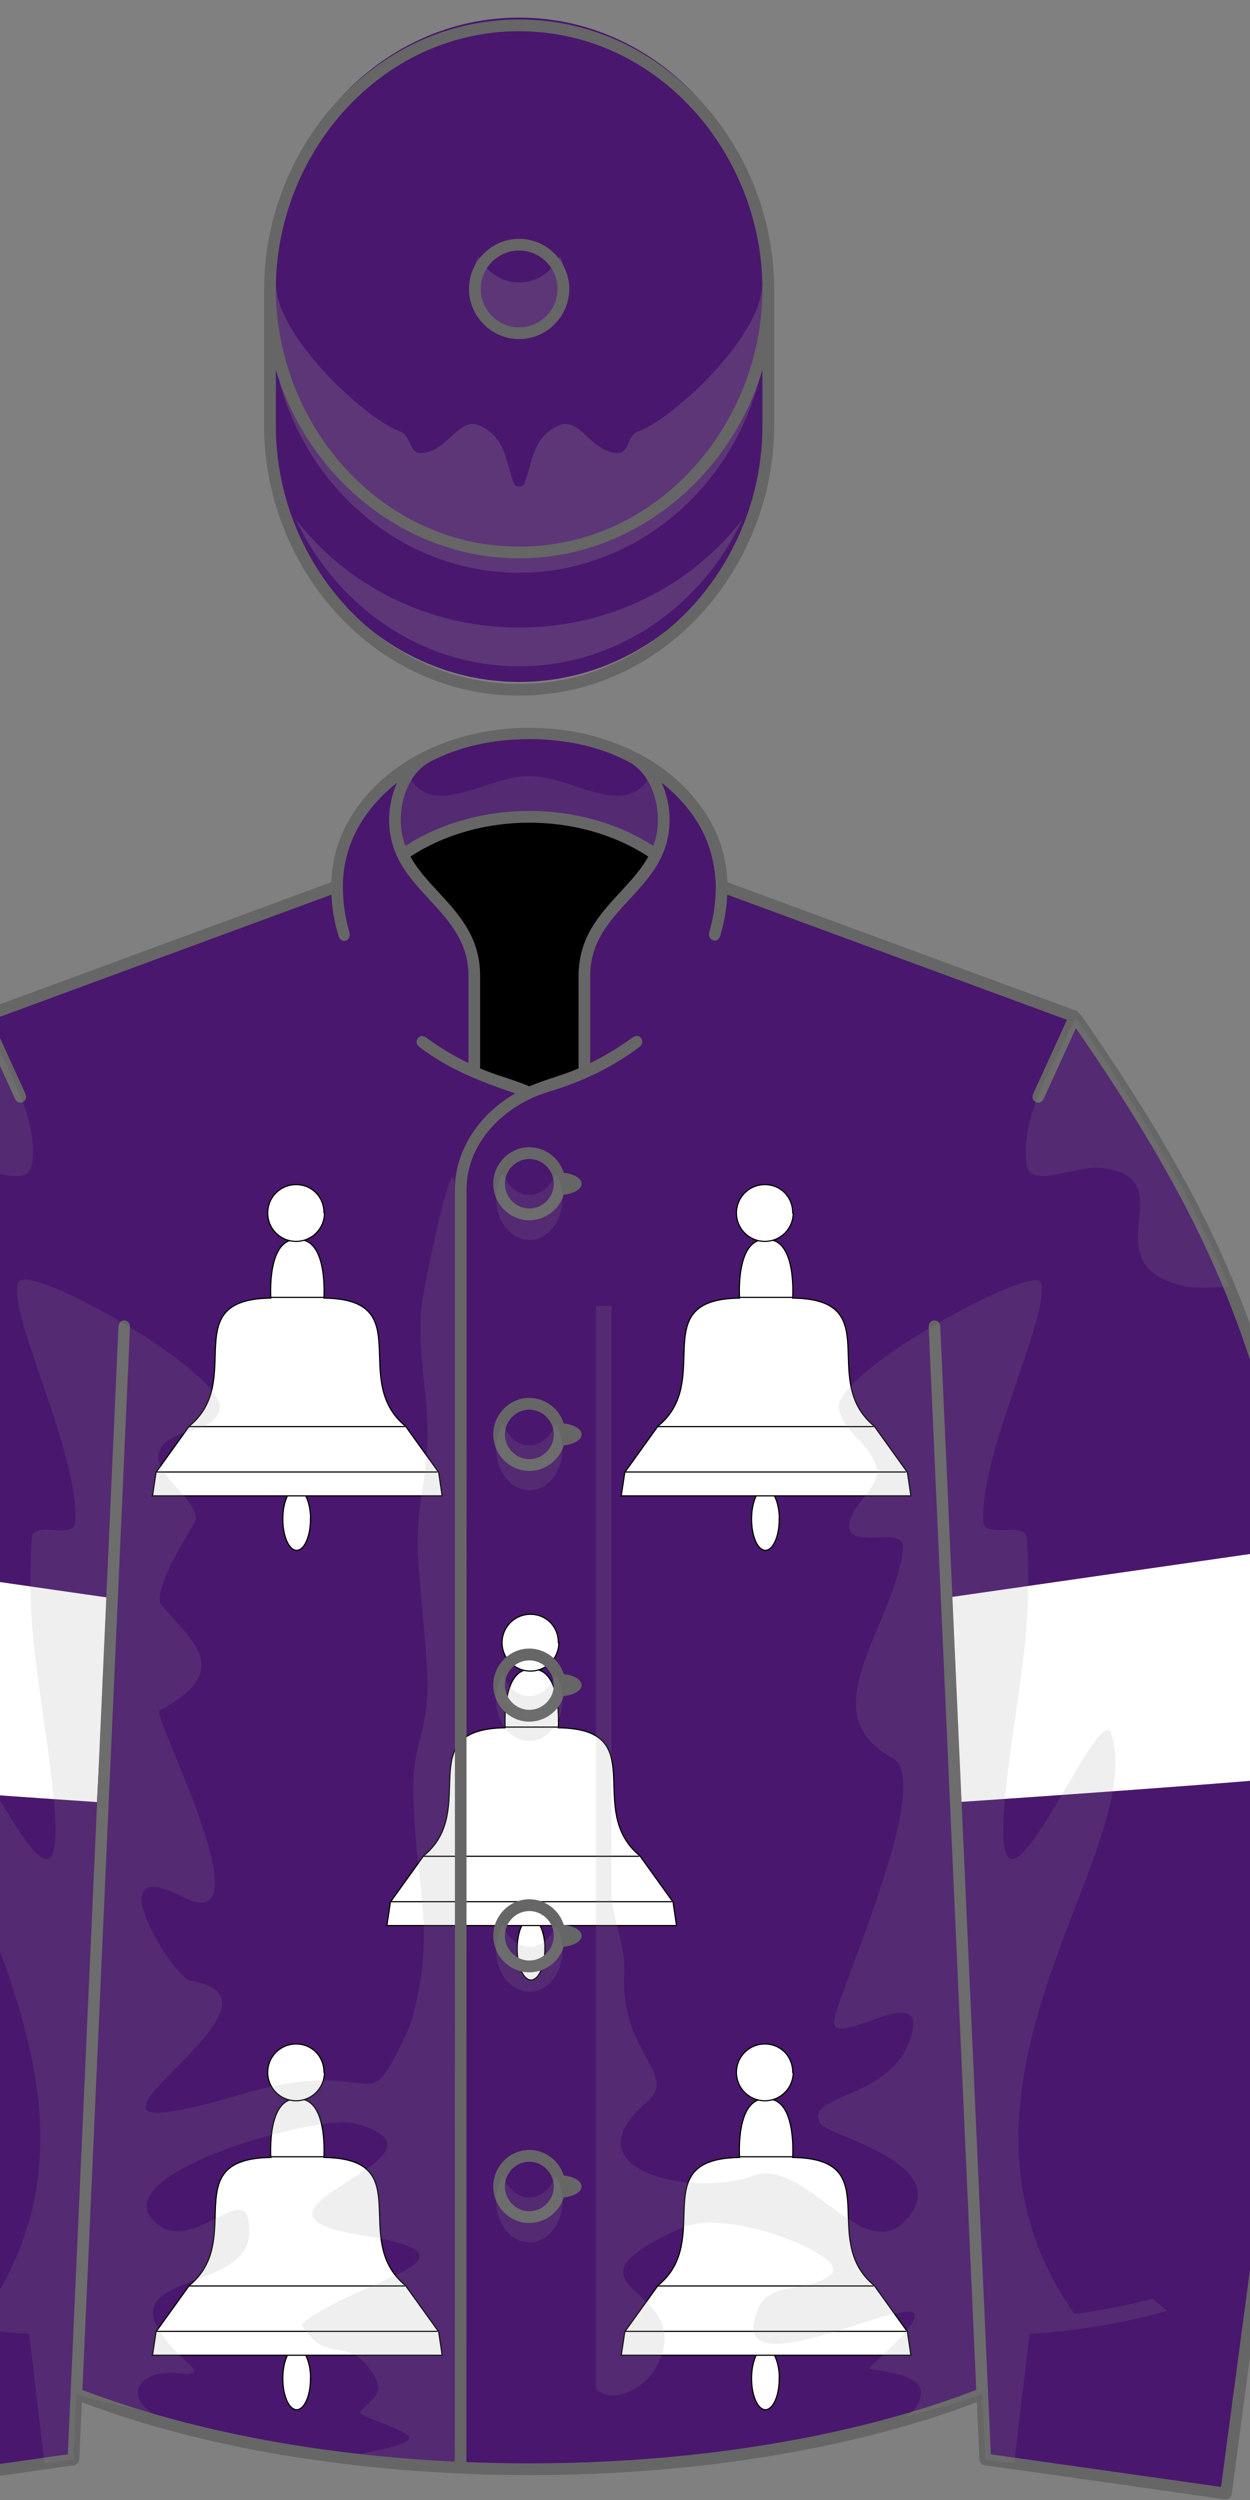 <?xml version="1.0"?>
<!DOCTYPE svg PUBLIC '-//W3C//DTD SVG 1.0//EN'
          'http://www.w3.org/TR/2001/REC-SVG-20010904/DTD/svg10.dtd'>
<svg stroke-dasharray="none" shape-rendering="auto" xmlns="http://www.w3.org/2000/svg" font-family="&apos;Dialog&apos;" text-rendering="auto" fill-opacity="1" contentScriptType="text/ecmascript" color-interpolation="auto" color-rendering="auto" preserveAspectRatio="xMidYMid meet" font-size="12" fill="black" xmlns:xlink="http://www.w3.org/1999/xlink" stroke="black" image-rendering="auto" stroke-miterlimit="10" zoomAndPan="magnify" version="1.0" stroke-linecap="square" stroke-linejoin="miter" contentStyleType="text/css" font-style="normal" stroke-width="1" stroke-dashoffset="0" font-weight="normal" stroke-opacity="1" viewBox="230 200 160 320">
<rect x="230" y="200" width="160" height="320" fill="#808080" stroke="none"/>
<!--Generated by the Batik Graphics2D SVG Generator--><defs id="genericDefs"/>
  <g>
  <defs id="defs1">
    <clipPath clipPathUnits="userSpaceOnUse" id="clipPath1">
      <path d="M227.929 330.111 C204.14 364.205 200.703 381.977 195.739 422.865 L208.585 519.176 L239.403 514.811 L245.914 369.549 L227.929 330.111 ZM367.582 330.111 L349.596 369.549 L356.108 514.811 L386.926 519.176 L399.772 422.865 C394.809 381.977 391.371 364.205 367.582 330.111 Z"/>
      </clipPath>
    </defs>
    <g fill="rgb(73,23,109)" stroke="rgb(73,23,109)">
    <path d="M355.731 506.441 L356.107 514.837 L386.925 519.202 L399.771 422.891 C394.808 382.002 391.371 364.231 367.582 330.137 L322.585 313.557 C322.536 300.809 308.787 293.878 297.756 293.878 C286.73 293.878 272.972 300.816 272.926 313.558 L227.929 330.138 C204.139 364.232 200.702 382.003 195.739 422.892 L208.585 519.203 L239.403 514.838 L239.779 506.442 C258.207 513.635 278.124 516.092 297.756 516.092 C317.328 516.092 337.37 513.609 355.731 506.441 L355.731 506.441 Z" stroke="none" fill-rule="evenodd"/>
      <path fill="white" d="M384 370 C384 384.8 378.67 396.8 372.1 396.8 C365.53 396.8 360.2 384.8 360.2 370 C360.2 355.2 365.53 343.2 372.1 343.2 C379.1 344.2 384.1 356.2 384.1 370.2 Z" fill-rule="evenodd" transform="translate(248,350) scale(0.149,0.149) translate(-36,-2) matrix(1,0,0,1,-202.062,-69.674)" stroke="none"/>
      <path fill="none" d="M384 370 C384 384.8 378.67 396.8 372.1 396.8 C365.53 396.8 360.2 384.8 360.2 370 C360.2 355.2 365.53 343.2 372.1 343.2 C379.1 344.2 384.1 356.2 384.1 370.2 Z" fill-rule="evenodd" transform="translate(248,350) scale(0.149,0.149) translate(-36,-2) matrix(1,0,0,1,-202.062,-69.674)" stroke="black"/>
      <path fill="white" d="M159 350 L408 350 L405.02 329.8 L376.52 290.1 C328.02 250.3 388.02 181.1 306.42 180.1 C306.42 180.1 310.18 128.1 283.62 129.9 C257.12 128.09 260.82 180.1 260.82 180.1 C179.22 181.18 239.22 250.7 190.72 290.1 L162.22 329.8 L159.22 349.8 Z" fill-rule="evenodd" transform="translate(248,350) scale(0.149,0.149) translate(-36,-2) matrix(1,0,0,1,-112.976,-69.674)" stroke="none"/>
      <path fill="none" d="M159 350 L408 350 L405.02 329.8 L376.52 290.1 C328.02 250.3 388.02 181.1 306.42 180.1 C306.42 180.1 310.18 128.1 283.62 129.9 C257.12 128.09 260.82 180.1 260.82 180.1 C179.22 181.18 239.22 250.7 190.72 290.1 L162.22 329.8 L159.22 349.8 Z" fill-rule="evenodd" transform="translate(248,350) scale(0.149,0.149) translate(-36,-2) matrix(1,0,0,1,-112.976,-69.674)" stroke="black"/>
      <path fill="black" d="M306 180 L260 180 L260 179 L306 179 L306 180 Z" fill-rule="evenodd" transform="translate(248,350) scale(0.149,0.149) translate(-36,-2) matrix(1,0,0,1,-112.976,-69.674)" stroke="none"/>
      <path fill="black" d="M376 291 L190 291 L190 290 L376 290 L376 291 Z" fill-rule="evenodd" transform="translate(248,350) scale(0.149,0.149) translate(-36,-2) matrix(1,0,0,1,-112.976,-69.674)" stroke="none"/>
      <path fill="black" d="M404 330 L162 330 L162 329 L404 329 L404 330 Z" fill-rule="evenodd" transform="translate(248,350) scale(0.149,0.149) translate(-36,-2) matrix(1,0,0,1,-112.976,-69.674)" stroke="none"/>
      <path fill="white" d="M396 107 C396 120.5 385.1 131.4 371.6 131.4 C358.1 131.4 347.2 120.5 347.2 107 C347.2 93.5 358.1 82.6 371.6 82.6 C385.1 82.6 395.6 93.1 395.6 107 Z" fill-rule="evenodd" transform="translate(248,350) scale(0.149,0.149) translate(-36,-2) matrix(1,0,0,1,-202.062,-69.674)" stroke="none"/>
      <path fill="none" d="M396 107 C396 120.5 385.1 131.4 371.6 131.4 C358.1 131.4 347.2 120.5 347.2 107 C347.2 93.5 358.1 82.6 371.6 82.6 C385.1 82.6 395.6 93.1 395.6 107 Z" fill-rule="evenodd" transform="translate(248,350) scale(0.149,0.149) translate(-36,-2) matrix(1,0,0,1,-202.062,-69.674)" stroke="black"/>
      <path fill="white" d="M384 370 C384 384.8 378.67 396.8 372.1 396.8 C365.53 396.8 360.2 384.8 360.2 370 C360.2 355.2 365.53 343.2 372.1 343.2 C379.1 344.2 384.1 356.2 384.1 370.2 Z" fill-rule="evenodd" transform="translate(308,350) scale(0.149,0.149) translate(-36,-2) matrix(1,0,0,1,-202.062,-69.674)" stroke="none"/>
      <path fill="none" d="M384 370 C384 384.8 378.67 396.8 372.1 396.8 C365.53 396.8 360.2 384.8 360.2 370 C360.2 355.2 365.53 343.2 372.1 343.2 C379.1 344.2 384.1 356.2 384.1 370.2 Z" fill-rule="evenodd" transform="translate(308,350) scale(0.149,0.149) translate(-36,-2) matrix(1,0,0,1,-202.062,-69.674)" stroke="black"/>
      <path fill="white" d="M159 350 L408 350 L405.02 329.8 L376.52 290.1 C328.02 250.3 388.02 181.1 306.42 180.1 C306.42 180.1 310.18 128.1 283.62 129.9 C257.12 128.09 260.82 180.1 260.82 180.1 C179.22 181.18 239.22 250.7 190.72 290.1 L162.22 329.8 L159.22 349.8 Z" fill-rule="evenodd" transform="translate(308,350) scale(0.149,0.149) translate(-36,-2) matrix(1,0,0,1,-112.976,-69.674)" stroke="none"/>
      <path fill="none" d="M159 350 L408 350 L405.02 329.8 L376.52 290.1 C328.02 250.3 388.02 181.1 306.42 180.1 C306.42 180.1 310.18 128.1 283.62 129.9 C257.12 128.09 260.82 180.1 260.82 180.1 C179.22 181.18 239.22 250.7 190.72 290.1 L162.22 329.8 L159.22 349.8 Z" fill-rule="evenodd" transform="translate(308,350) scale(0.149,0.149) translate(-36,-2) matrix(1,0,0,1,-112.976,-69.674)" stroke="black"/>
      <path fill="black" d="M306 180 L260 180 L260 179 L306 179 L306 180 Z" fill-rule="evenodd" transform="translate(308,350) scale(0.149,0.149) translate(-36,-2) matrix(1,0,0,1,-112.976,-69.674)" stroke="none"/>
      <path fill="black" d="M376 291 L190 291 L190 290 L376 290 L376 291 Z" fill-rule="evenodd" transform="translate(308,350) scale(0.149,0.149) translate(-36,-2) matrix(1,0,0,1,-112.976,-69.674)" stroke="none"/>
      <path fill="black" d="M404 330 L162 330 L162 329 L404 329 L404 330 Z" fill-rule="evenodd" transform="translate(308,350) scale(0.149,0.149) translate(-36,-2) matrix(1,0,0,1,-112.976,-69.674)" stroke="none"/>
      <path fill="white" d="M396 107 C396 120.5 385.1 131.4 371.6 131.4 C358.1 131.4 347.2 120.5 347.2 107 C347.2 93.5 358.1 82.6 371.6 82.6 C385.1 82.6 395.6 93.1 395.6 107 Z" fill-rule="evenodd" transform="translate(308,350) scale(0.149,0.149) translate(-36,-2) matrix(1,0,0,1,-202.062,-69.674)" stroke="none"/>
      <path fill="none" d="M396 107 C396 120.5 385.1 131.4 371.6 131.4 C358.1 131.4 347.2 120.5 347.2 107 C347.2 93.5 358.1 82.6 371.6 82.6 C385.1 82.6 395.6 93.1 395.6 107 Z" fill-rule="evenodd" transform="translate(308,350) scale(0.149,0.149) translate(-36,-2) matrix(1,0,0,1,-202.062,-69.674)" stroke="black"/>
      <path fill="white" d="M384 370 C384 384.8 378.67 396.8 372.1 396.8 C365.53 396.8 360.2 384.8 360.2 370 C360.2 355.2 365.53 343.2 372.1 343.2 C379.1 344.2 384.1 356.2 384.1 370.2 Z" fill-rule="evenodd" transform="translate(278,405) scale(0.149,0.149) translate(-36,-2) matrix(1,0,0,1,-202.062,-69.674)" stroke="none"/>
      <path fill="none" d="M384 370 C384 384.8 378.67 396.8 372.1 396.8 C365.53 396.8 360.2 384.8 360.2 370 C360.2 355.2 365.53 343.2 372.1 343.2 C379.1 344.2 384.1 356.2 384.1 370.2 Z" fill-rule="evenodd" transform="translate(278,405) scale(0.149,0.149) translate(-36,-2) matrix(1,0,0,1,-202.062,-69.674)" stroke="black"/>
      <path fill="white" d="M159 350 L408 350 L405.02 329.8 L376.52 290.1 C328.02 250.3 388.02 181.1 306.42 180.1 C306.42 180.1 310.18 128.1 283.62 129.9 C257.12 128.09 260.82 180.1 260.82 180.1 C179.22 181.18 239.22 250.7 190.72 290.1 L162.22 329.8 L159.22 349.8 Z" fill-rule="evenodd" transform="translate(278,405) scale(0.149,0.149) translate(-36,-2) matrix(1,0,0,1,-112.976,-69.674)" stroke="none"/>
      <path fill="none" d="M159 350 L408 350 L405.02 329.8 L376.52 290.1 C328.02 250.3 388.02 181.1 306.42 180.1 C306.42 180.1 310.18 128.1 283.62 129.9 C257.12 128.09 260.82 180.1 260.82 180.1 C179.22 181.18 239.22 250.7 190.72 290.1 L162.22 329.8 L159.22 349.8 Z" fill-rule="evenodd" transform="translate(278,405) scale(0.149,0.149) translate(-36,-2) matrix(1,0,0,1,-112.976,-69.674)" stroke="black"/>
      <path fill="black" d="M306 180 L260 180 L260 179 L306 179 L306 180 Z" fill-rule="evenodd" transform="translate(278,405) scale(0.149,0.149) translate(-36,-2) matrix(1,0,0,1,-112.976,-69.674)" stroke="none"/>
      <path fill="black" d="M376 291 L190 291 L190 290 L376 290 L376 291 Z" fill-rule="evenodd" transform="translate(278,405) scale(0.149,0.149) translate(-36,-2) matrix(1,0,0,1,-112.976,-69.674)" stroke="none"/>
      <path fill="black" d="M404 330 L162 330 L162 329 L404 329 L404 330 Z" fill-rule="evenodd" transform="translate(278,405) scale(0.149,0.149) translate(-36,-2) matrix(1,0,0,1,-112.976,-69.674)" stroke="none"/>
      <path fill="white" d="M396 107 C396 120.5 385.1 131.4 371.6 131.4 C358.1 131.4 347.2 120.5 347.2 107 C347.2 93.5 358.1 82.6 371.6 82.6 C385.1 82.6 395.6 93.1 395.6 107 Z" fill-rule="evenodd" transform="translate(278,405) scale(0.149,0.149) translate(-36,-2) matrix(1,0,0,1,-202.062,-69.674)" stroke="none"/>
      <path fill="none" d="M396 107 C396 120.5 385.1 131.4 371.6 131.4 C358.1 131.4 347.2 120.5 347.2 107 C347.2 93.5 358.1 82.6 371.6 82.6 C385.1 82.6 395.6 93.1 395.6 107 Z" fill-rule="evenodd" transform="translate(278,405) scale(0.149,0.149) translate(-36,-2) matrix(1,0,0,1,-202.062,-69.674)" stroke="black"/>
      <path fill="white" d="M384 370 C384 384.8 378.67 396.8 372.1 396.8 C365.53 396.8 360.2 384.8 360.2 370 C360.2 355.2 365.53 343.2 372.1 343.2 C379.1 344.2 384.1 356.2 384.1 370.2 Z" fill-rule="evenodd" transform="translate(248,460) scale(0.149,0.149) translate(-36,-2) matrix(1,0,0,1,-202.062,-69.674)" stroke="none"/>
      <path fill="none" d="M384 370 C384 384.8 378.67 396.8 372.1 396.8 C365.53 396.8 360.2 384.8 360.2 370 C360.2 355.2 365.53 343.2 372.1 343.2 C379.1 344.2 384.1 356.2 384.1 370.2 Z" fill-rule="evenodd" transform="translate(248,460) scale(0.149,0.149) translate(-36,-2) matrix(1,0,0,1,-202.062,-69.674)" stroke="black"/>
      <path fill="white" d="M159 350 L408 350 L405.02 329.8 L376.52 290.1 C328.02 250.3 388.02 181.1 306.42 180.1 C306.42 180.1 310.18 128.1 283.62 129.9 C257.12 128.09 260.82 180.1 260.82 180.1 C179.22 181.18 239.22 250.7 190.72 290.1 L162.22 329.8 L159.22 349.8 Z" fill-rule="evenodd" transform="translate(248,460) scale(0.149,0.149) translate(-36,-2) matrix(1,0,0,1,-112.976,-69.674)" stroke="none"/>
      <path fill="none" d="M159 350 L408 350 L405.02 329.8 L376.52 290.1 C328.02 250.3 388.02 181.1 306.42 180.1 C306.42 180.1 310.18 128.1 283.62 129.9 C257.12 128.09 260.82 180.1 260.82 180.1 C179.22 181.18 239.22 250.7 190.72 290.1 L162.22 329.8 L159.22 349.8 Z" fill-rule="evenodd" transform="translate(248,460) scale(0.149,0.149) translate(-36,-2) matrix(1,0,0,1,-112.976,-69.674)" stroke="black"/>
      <path fill="black" d="M306 180 L260 180 L260 179 L306 179 L306 180 Z" fill-rule="evenodd" transform="translate(248,460) scale(0.149,0.149) translate(-36,-2) matrix(1,0,0,1,-112.976,-69.674)" stroke="none"/>
      <path fill="black" d="M376 291 L190 291 L190 290 L376 290 L376 291 Z" fill-rule="evenodd" transform="translate(248,460) scale(0.149,0.149) translate(-36,-2) matrix(1,0,0,1,-112.976,-69.674)" stroke="none"/>
      <path fill="black" d="M404 330 L162 330 L162 329 L404 329 L404 330 Z" fill-rule="evenodd" transform="translate(248,460) scale(0.149,0.149) translate(-36,-2) matrix(1,0,0,1,-112.976,-69.674)" stroke="none"/>
      <path fill="white" d="M396 107 C396 120.5 385.1 131.4 371.6 131.4 C358.1 131.4 347.2 120.5 347.2 107 C347.2 93.5 358.1 82.6 371.6 82.6 C385.1 82.6 395.6 93.1 395.6 107 Z" fill-rule="evenodd" transform="translate(248,460) scale(0.149,0.149) translate(-36,-2) matrix(1,0,0,1,-202.062,-69.674)" stroke="none"/>
      <path fill="none" d="M396 107 C396 120.5 385.1 131.4 371.6 131.4 C358.1 131.4 347.2 120.5 347.2 107 C347.2 93.5 358.1 82.6 371.6 82.6 C385.1 82.6 395.6 93.1 395.6 107 Z" fill-rule="evenodd" transform="translate(248,460) scale(0.149,0.149) translate(-36,-2) matrix(1,0,0,1,-202.062,-69.674)" stroke="black"/>
      <path fill="white" d="M384 370 C384 384.8 378.67 396.8 372.1 396.8 C365.53 396.8 360.2 384.8 360.2 370 C360.2 355.2 365.53 343.2 372.1 343.2 C379.1 344.2 384.1 356.2 384.1 370.2 Z" fill-rule="evenodd" transform="translate(308,460) scale(0.149,0.149) translate(-36,-2) matrix(1,0,0,1,-202.062,-69.674)" stroke="none"/>
      <path fill="none" d="M384 370 C384 384.8 378.67 396.8 372.1 396.8 C365.53 396.8 360.2 384.8 360.2 370 C360.2 355.2 365.53 343.2 372.1 343.2 C379.1 344.2 384.1 356.2 384.1 370.2 Z" fill-rule="evenodd" transform="translate(308,460) scale(0.149,0.149) translate(-36,-2) matrix(1,0,0,1,-202.062,-69.674)" stroke="black"/>
      <path fill="white" d="M159 350 L408 350 L405.02 329.8 L376.52 290.1 C328.02 250.3 388.02 181.1 306.42 180.1 C306.42 180.1 310.18 128.1 283.62 129.9 C257.12 128.09 260.82 180.1 260.82 180.1 C179.22 181.18 239.22 250.7 190.72 290.1 L162.22 329.8 L159.22 349.8 Z" fill-rule="evenodd" transform="translate(308,460) scale(0.149,0.149) translate(-36,-2) matrix(1,0,0,1,-112.976,-69.674)" stroke="none"/>
      <path fill="none" d="M159 350 L408 350 L405.02 329.8 L376.52 290.1 C328.02 250.3 388.02 181.1 306.42 180.1 C306.42 180.1 310.18 128.1 283.62 129.9 C257.12 128.09 260.82 180.1 260.82 180.1 C179.22 181.18 239.22 250.7 190.72 290.1 L162.22 329.8 L159.22 349.8 Z" fill-rule="evenodd" transform="translate(308,460) scale(0.149,0.149) translate(-36,-2) matrix(1,0,0,1,-112.976,-69.674)" stroke="black"/>
      <path fill="black" d="M306 180 L260 180 L260 179 L306 179 L306 180 Z" fill-rule="evenodd" transform="translate(308,460) scale(0.149,0.149) translate(-36,-2) matrix(1,0,0,1,-112.976,-69.674)" stroke="none"/>
      <path fill="black" d="M376 291 L190 291 L190 290 L376 290 L376 291 Z" fill-rule="evenodd" transform="translate(308,460) scale(0.149,0.149) translate(-36,-2) matrix(1,0,0,1,-112.976,-69.674)" stroke="none"/>
      <path fill="black" d="M404 330 L162 330 L162 329 L404 329 L404 330 Z" fill-rule="evenodd" transform="translate(308,460) scale(0.149,0.149) translate(-36,-2) matrix(1,0,0,1,-112.976,-69.674)" stroke="none"/>
      <path fill="white" d="M396 107 C396 120.5 385.1 131.4 371.6 131.4 C358.1 131.4 347.2 120.5 347.2 107 C347.2 93.5 358.1 82.6 371.6 82.6 C385.1 82.6 395.6 93.1 395.6 107 Z" fill-rule="evenodd" transform="translate(308,460) scale(0.149,0.149) translate(-36,-2) matrix(1,0,0,1,-202.062,-69.674)" stroke="none"/>
      <path fill="none" d="M396 107 C396 120.5 385.1 131.4 371.6 131.4 C358.1 131.4 347.2 120.5 347.2 107 C347.2 93.5 358.1 82.6 371.6 82.6 C385.1 82.6 395.6 93.1 395.6 107 Z" fill-rule="evenodd" transform="translate(308,460) scale(0.149,0.149) translate(-36,-2) matrix(1,0,0,1,-202.062,-69.674)" stroke="black"/>
      <path d="M367.582 330.111 L349.596 369.549 L356.108 514.811 L386.926 519.176 L399.772 422.865 C394.809 381.977 391.371 364.205 367.582 330.111 L367.582 330.111 ZM227.929 330.111 L245.914 369.549 L239.403 514.811 L208.585 519.176 L195.739 422.865 C200.703 381.977 204.14 364.205 227.929 330.111 L227.929 330.111 Z" stroke="none" fill-rule="evenodd"/>
      <path fill="white" d="M351.209 404.501 L396.334 398.001 C396.334 398.001 401.5 426.334 399.334 427.001 C397.167 427.668 352.666 430.667 352.666 430.667 L351.209 404.501 ZM243.864 404.501 L198.739 398.001 C198.739 398.001 193.572 426.334 195.739 427.001 C197.906 427.668 242.406 430.667 242.406 430.667 L243.864 404.501 Z" clip-path="url(#clipPath1)" fill-rule="evenodd" stroke="none"/>
      <path d="M328.338 253.555 C328.338 272.136 314.013 287.29 296.449 287.29 C278.885 287.29 264.559 272.136 264.559 253.555 C264.559 247.564 264.559 241.976 264.559 235.985 C264.559 217.404 278.884 202.251 296.449 202.251 C314.013 202.251 328.338 217.405 328.338 235.985 C328.338 241.976 328.338 247.563 328.338 253.555 L328.338 253.555 Z" stroke="none" fill-rule="evenodd"/>
    </g>
    <g fill="rgb(153,153,153)" fill-opacity="0.247" stroke-opacity="0.247" stroke="rgb(153,153,153)">
    <path d="M328.338 239.651 C328.338 258.191 314.013 273.312 296.448 273.312 C278.884 273.312 264.558 258.191 264.558 239.651 C264.558 238.609 264.558 237.572 264.558 236.534 L265.343 236.534 C265.531 243.207 276.854 253.697 281.217 255.225 C282.689 255.74 282.275 258.115 283.978 257.991 C287.373 257.743 288.697 253.27 291.417 254.481 C294.824 255.998 294.747 259.337 295.806 261.965 C295.966 262.362 296.93 262.362 297.09 261.965 C298.15 259.337 298.071 255.998 301.478 254.481 C304.199 253.27 305.523 257.743 308.917 257.991 C310.62 258.115 310.206 255.74 311.679 255.225 C316.041 253.696 327.367 243.206 327.554 236.534 L328.337 236.534 C328.338 237.572 328.338 238.609 328.338 239.651 L328.338 239.651 ZM301.661 232.849 C302.176 233.823 302.472 234.953 302.472 236.156 C302.472 239.799 299.766 242.77 296.449 242.77 C293.131 242.77 290.426 239.799 290.426 236.156 C290.426 234.953 290.722 233.823 291.237 232.849 C292.281 234.823 294.228 236.156 296.45 236.156 C298.672 236.156 300.617 234.823 301.661 232.849 L301.661 232.849 ZM325.026 266.496 C319.802 277.616 308.946 285.29 296.448 285.29 C283.95 285.29 273.095 277.616 267.871 266.496 C274.329 274.873 284.74 280.329 296.448 280.329 C308.156 280.33 318.568 274.873 325.026 266.496 L325.026 266.496 Z" stroke="none" fill-rule="evenodd"/>
    </g>
    <g fill="rgb(102,102,102)" stroke="rgb(102,102,102)">
    <path d="M329.088 254.555 C329.088 272.609 315.078 289.04 296.449 289.04 C277.819 289.04 263.809 272.609 263.809 254.555 L263.809 236.985 C263.809 218.932 277.819 202.501 296.449 202.501 C315.078 202.501 329.088 218.932 329.088 236.985 L329.088 254.555 L329.088 254.555 ZM296.448 230.566 C299.963 230.566 302.867 233.471 302.867 236.985 C302.867 240.499 299.963 243.404 296.448 243.404 C292.934 243.404 290.029 240.498 290.029 236.985 C290.029 233.472 292.935 230.566 296.448 230.566 L296.448 230.566 ZM296.448 232.066 C293.757 232.066 291.529 234.294 291.529 236.985 C291.529 239.676 293.757 241.904 296.448 241.904 C299.14 241.904 301.367 239.676 301.367 236.985 C301.367 234.293 299.141 232.066 296.448 232.066 L296.448 232.066 ZM327.588 247.352 C323.484 261.039 311.092 271.469 296.449 271.469 C281.804 271.469 269.412 261.037 265.309 247.349 L265.309 254.554 C265.309 271.789 278.639 287.539 296.449 287.539 C314.259 287.539 327.588 271.789 327.588 254.554 L327.588 247.352 L327.588 247.352 ZM296.449 269.969 C314.264 269.969 327.588 254.226 327.588 236.984 C327.588 219.749 314.259 204 296.449 204 C278.639 204 265.309 219.75 265.309 236.984 C265.309 254.226 278.634 269.969 296.449 269.969 L296.449 269.969 Z" stroke="none" fill-rule="evenodd"/>
      <path fill="black" d="M290.659 337.227 C292.205 337.922 293.823 338.528 295.5 339.03 C296.281 339.264 297.034 339.548 297.754 339.876 C298.475 339.548 299.228 339.265 300.009 339.03 C301.687 338.528 303.304 337.923 304.851 337.227 L304.853 325.006 C304.854 317.599 311.49 314.821 314.072 309.449 C309.703 306.422 303.992 304.584 297.755 304.584 C291.518 304.584 285.807 306.422 281.437 309.449 C284.019 314.821 290.655 317.598 290.657 325.006 L290.659 337.227 L290.659 337.227 Z" fill-rule="evenodd" stroke="none"/>
      <path d="M289.718 378.5 C289.718 424.049 289.719 469.598 289.7 515.146 M367.716 331.613 L363.588 340.65 C363.139 341.636 361.794 341.013 362.254 340.004 L366.568 330.539 L323.089 314.518 C323.002 316.378 322.706 318.058 322.188 319.795 C321.865 320.876 320.5 320.371 320.795 319.319 C321.326 317.432 321.623 315.472 321.623 313.452 C321.53 310.152 320.64 307.159 318.748 304.442 C317.596 302.789 316.186 301.367 314.68 300.176 C315.332 301.589 315.705 303.226 315.705 304.965 C315.705 309.569 313.129 312.357 310.52 315.18 C308.05 317.853 305.548 320.561 305.547 324.902 L305.548 336.072 C307.493 335.125 309.304 334.015 310.974 332.797 C311.93 332.1 312.691 333.371 311.837 334.016 C308.466 336.563 304.62 338.434 300.22 339.752 C294.712 341.402 289.717 346.115 289.717 352.268 C289.717 361.012 289.717 369.756 289.717 378.5 C289.717 424.049 289.718 469.598 289.699 515.146 C292.383 515.253 295.069 515.31 297.755 515.31 C311.752 515.31 324.982 513.861 336.673 511.294 C343.314 509.837 349.457 508.021 354.961 505.905 L348.875 369.872 C348.826 368.786 350.304 368.692 350.354 369.788 L356.825 514.151 L386.289 518.325 L399.021 422.868 C396.549 402.511 394.455 387.903 390.029 374.173 C385.693 360.725 379.107 348.072 367.716 331.613 L367.716 331.613 ZM297.756 346.842 C299.763 346.842 301.564 348.194 302.164 350.119 C303.462 350.246 304.447 350.826 304.447 351.519 C304.447 352.212 303.462 352.792 302.164 352.919 C301.564 354.843 299.765 356.194 297.756 356.194 C295.227 356.194 293.136 354.077 293.136 351.518 C293.137 348.959 295.228 346.842 297.756 346.842 L297.756 346.842 ZM297.756 348.352 C296.044 348.352 294.627 349.788 294.627 351.52 C294.627 353.252 296.044 354.686 297.756 354.686 C299.466 354.686 300.884 353.252 300.884 351.52 C300.884 349.788 299.468 348.352 297.756 348.352 L297.756 348.352 ZM302.164 382.207 C303.462 382.334 304.447 382.914 304.447 383.607 C304.447 384.3 303.462 384.88 302.164 385.007 C301.564 386.931 299.764 388.282 297.755 388.282 C295.227 388.282 293.135 386.165 293.135 383.606 C293.135 381.045 295.226 378.928 297.755 378.928 C299.764 378.93 301.564 380.281 302.164 382.207 L302.164 382.207 ZM302.164 414.293 C303.462 414.42 304.447 415.002 304.447 415.695 C304.447 416.386 303.462 416.966 302.164 417.093 C301.564 419.019 299.764 420.37 297.755 420.37 C295.227 420.37 293.135 418.253 293.135 415.694 C293.135 413.133 295.226 411.016 297.755 411.016 C299.764 411.018 301.564 412.369 302.164 414.293 L302.164 414.293 ZM302.164 446.381 C303.462 446.508 304.447 447.088 304.447 447.781 C304.447 448.474 303.462 449.054 302.164 449.181 C301.564 451.107 299.764 452.458 297.755 452.458 C295.227 452.458 293.135 450.341 293.135 447.78 C293.135 445.221 295.226 443.104 297.755 443.104 C299.764 443.105 301.564 444.457 302.164 446.381 L302.164 446.381 ZM302.164 478.469 C303.462 478.596 304.447 479.176 304.447 479.869 C304.447 480.562 303.462 481.142 302.164 481.269 C301.564 483.193 299.764 484.546 297.755 484.546 C295.227 484.546 293.135 482.429 293.135 479.868 C293.135 477.309 295.226 475.192 297.755 475.192 C299.764 475.193 301.564 476.545 302.164 478.469 L302.164 478.469 ZM297.755 380.439 C296.044 380.439 294.627 381.875 294.627 383.607 C294.627 385.339 296.044 386.773 297.755 386.773 C299.466 386.773 300.884 385.339 300.884 383.607 C300.884 381.875 299.467 380.439 297.755 380.439 L297.755 380.439 ZM297.755 412.527 C296.044 412.527 294.627 413.961 294.627 415.695 C294.627 417.427 296.044 418.861 297.755 418.861 C299.466 418.861 300.884 417.427 300.884 415.695 C300.885 413.961 299.467 412.527 297.755 412.527 L297.755 412.527 ZM297.755 444.615 C296.044 444.615 294.627 446.049 294.627 447.781 C294.627 449.513 296.044 450.949 297.755 450.949 C299.466 450.949 300.884 449.515 300.884 447.781 C300.885 446.049 299.467 444.615 297.755 444.615 L297.755 444.615 ZM297.755 476.703 C296.044 476.703 294.627 478.137 294.627 479.869 C294.627 481.601 296.044 483.037 297.755 483.037 C299.466 483.037 300.884 481.601 300.884 479.869 C300.884 478.137 299.467 476.703 297.755 476.703 L297.755 476.703 ZM274.717 319.32 C275.033 320.408 273.676 320.969 273.323 319.788 C272.802 318.041 272.511 316.389 272.423 314.518 L228.944 330.539 L233.256 340 C233.688 340.947 232.403 341.693 231.919 340.635 L227.795 331.615 C216.404 348.072 209.817 360.724 205.482 374.174 C201.057 387.904 198.961 402.512 196.489 422.869 L209.221 518.326 L238.686 514.152 L245.16 369.83 C245.211 368.689 246.682 368.771 246.633 369.889 L240.55 505.907 C246.054 508.022 252.197 509.839 258.838 511.296 C267.835 513.271 277.742 514.583 288.21 515.083 C288.229 469.556 288.228 424.028 288.227 378.501 C288.227 369.757 288.227 361.013 288.227 352.269 C288.227 346.999 291.558 342.476 295.942 339.962 C291.423 338.407 287.556 336.937 283.698 334.03 C282.839 333.384 283.648 332.141 284.535 332.796 C286.2 334.025 288.017 335.126 289.964 336.073 L289.964 324.903 C289.963 320.562 287.462 317.854 284.991 315.181 C282.383 312.358 279.807 309.57 279.807 304.966 C279.807 303.227 280.181 301.591 280.833 300.177 C279.326 301.367 277.92 302.793 276.764 304.443 C274.846 307.179 273.888 310.288 273.889 313.453 C273.889 315.472 274.169 317.438 274.717 319.32 L274.717 319.32 ZM387.663 519.275 C387.613 519.65 387.193 519.974 386.824 519.921 C376.551 518.468 366.284 516.97 356.006 515.556 C355.704 515.513 355.375 515.148 355.362 514.841 L355.033 507.487 C349.575 509.555 343.516 511.337 336.988 512.768 C325.193 515.356 311.856 516.817 297.756 516.817 C284.896 516.817 270.985 515.503 258.524 512.768 C251.996 511.336 245.937 509.555 240.48 507.487 L240.15 514.841 C240.136 515.148 239.808 515.513 239.506 515.556 L208.688 519.921 C208.318 519.974 207.899 519.65 207.849 519.275 L195 422.773 C197.486 402.289 199.593 387.589 204.067 373.707 C208.527 359.869 215.329 346.891 227.184 329.875 L227.676 329.404 C242.586 323.91 257.496 318.417 272.406 312.923 C272.522 309.279 273.744 306.164 275.547 303.575 C285.218 289.685 310.291 289.679 319.965 303.575 C321.768 306.163 322.99 309.279 323.106 312.923 L367.836 329.404 L368.328 329.875 C380.182 346.891 386.984 359.869 391.444 373.707 C395.919 387.59 398.025 402.289 400.511 422.773 C400.51 422.764 395.518 460.104 387.663 519.275 L387.663 519.275 ZM310.443 297.498 C306.808 295.577 302.412 294.607 297.755 294.607 C293.098 294.607 288.703 295.577 285.067 297.498 C282.466 298.872 281.297 302.114 281.297 304.965 C281.297 306.186 281.519 307.273 281.893 308.269 C286.593 305.246 292.209 303.794 297.755 303.794 C303.3 303.794 308.919 305.246 313.617 308.269 C313.991 307.273 314.213 306.186 314.213 304.965 C314.214 302.113 313.045 298.872 310.443 297.498 L310.443 297.498 ZM304.055 336.758 L304.057 324.902 C304.058 319.964 306.762 317.038 309.432 314.148 C310.752 312.718 312.066 311.297 312.981 309.644 C308.487 306.704 303.082 305.304 297.756 305.304 C292.432 305.304 287.024 306.703 282.532 309.644 C283.446 311.298 284.759 312.718 286.08 314.148 C288.75 317.038 291.454 319.964 291.455 324.902 L291.457 336.758 C293.52 337.651 295.703 338.164 297.755 339.053 C299.809 338.164 301.991 337.65 304.055 336.758 L304.055 336.758 Z" stroke="none" fill-rule="evenodd"/>
    </g>
    <g fill="rgb(153,153,153)" fill-opacity="0.149" stroke-opacity="0.149" stroke="rgb(153,153,153)">
    <path d="M336.836 458.27 C335.66 463.116 348.429 453.307 346.756 460.145 C344.602 468.963 332.817 467.823 334.975 471.79 C335.83 473.362 352.543 476.985 345.952 484.153 C340.405 490.184 333.104 475.995 326.368 478.505 C318.907 481.286 302.523 477.896 312.686 469.163 C317.069 465.399 309.326 463.095 309.905 452.431 C310.098 448.88 308.273 445.326 308.273 442.359 L308.273 367.16 L306.274 367.16 L306.274 505.834 C308.921 507.977 312.739 505.313 313.95 503.117 C319.92 492.297 299.425 493.289 317.187 485.191 C323.297 482.404 339.039 488.97 336.391 491.134 C333.478 493.515 328.603 491.929 327.079 495.423 C320.881 509.64 361.932 484.421 341.215 503.116 C340.868 503.429 347.412 503.493 347.848 505.964 C348.037 507.04 347.241 508.587 345.889 509.384 C349.163 508.429 352.501 507.677 355.687 506.433 C355.702 506.427 355.717 506.421 355.731 506.415 L355.732 506.415 L356.108 514.811 L359.812 515.334 L361.78 498.746 C368.198 498.328 374.173 497.295 379.387 495.785 L377.536 494.232 C376.598 494.484 375.636 494.72 374.65 494.939 C372.384 495.443 370 495.861 367.518 496.183 C347.201 467.208 377.068 437.07 372.236 421.913 C370.605 416.798 355.603 455.544 358.87 427.95 C360.406 414.975 362.159 409.085 361.457 396.907 C361.324 394.608 355.948 397.053 355.852 394.751 C355.473 385.642 364.663 367.899 363.182 364.14 C362.238 361.744 336.145 375.91 337.405 380.474 C338.333 383.843 341.036 384.298 342.139 387.613 C343.037 390.31 338.688 392.531 338.688 395.375 C338.688 398.352 345.936 395.23 345.596 398.186 C344.421 408.391 333.496 419.2 344.241 425.018 C349.515 427.875 338.045 453.287 336.836 458.27 L336.836 458.27 ZM301.147 350.209 C301.687 351.1 302.007 352.205 302.007 353.404 C302.007 356.328 300.097 358.713 297.756 358.713 C295.414 358.713 293.504 356.328 293.504 353.404 C293.504 352.205 293.825 351.099 294.365 350.209 C295.027 351.846 296.3 352.957 297.756 352.957 C299.212 352.957 300.486 351.846 301.147 350.209 L301.147 350.209 ZM227.993 496.184 C225.512 495.862 223.126 495.444 220.86 494.94 C219.876 494.721 218.914 494.485 217.975 494.233 L216.125 495.786 C221.339 497.296 227.314 498.329 233.731 498.747 L235.699 515.335 L239.403 514.812 L239.779 506.416 C239.781 506.416 239.783 506.418 239.785 506.418 C239.8 506.426 239.818 506.445 239.825 506.434 C242.555 507.491 246.054 507.911 249.618 508.952 C248.268 508.155 247.473 507.04 247.663 505.966 C247.959 504.29 250.544 503.337 253.417 503.843 C254.304 503.999 255.503 503.767 254.296 502.677 C240.426 490.146 261.578 494.261 261.903 485.919 C262.228 477.577 254.492 489.519 249.558 484.155 C243.876 477.977 270.939 470.592 275.36 471.784 C290.943 475.983 256.744 483.02 276.116 486.075 C294.223 488.927 275.192 491.86 268.596 497.514 C271.661 502.703 274.178 499.028 277.249 503.118 C279.717 506.407 277.801 506.632 276.032 508.847 C276.765 509.533 282.554 511.275 282.417 512.052 C282.242 513.046 277.421 513.784 276.053 514.116 C280.002 514.561 284.061 514.887 288.207 515.085 C288.229 460.814 288.224 406.542 288.224 352.271 C288.224 344.916 284.152 365.392 283.994 366.796 C283.285 373.107 284.8 377.605 284.708 383.942 C284.625 389.717 283.468 391.565 283.468 397.342 C283.468 402.119 284.785 411.28 284.708 416.055 C284.611 422.133 282.816 423.28 282.902 429.358 C283.069 441.212 286.081 447.333 282.504 459.233 C276.186 472.93 279.672 462.542 260.869 468.077 C229.216 477.397 270.946 456.138 254.361 453.53 C252.312 453.208 242.05 436.999 253.324 442.77 C264.598 448.541 249.419 419.518 250.406 418.985 C260.032 413.772 254.583 410.108 250.711 405.508 C249.14 403.643 255.097 394.799 255.097 394.514 C255.097 391.67 249.453 388.588 250.352 385.891 C251.456 382.575 257.177 383.846 258.105 380.477 C259.347 375.973 233.441 361.311 232.327 364.143 C230.846 367.903 240.036 385.645 239.656 394.754 C239.553 397.225 234.191 394.438 234.049 396.963 C233.365 409.106 235.105 414.998 236.639 427.953 C239.906 455.547 224.904 416.801 223.273 421.916 C218.443 437.07 248.31 467.209 227.993 496.184 L227.993 496.184 ZM282.632 299.874 C285.961 304.607 292.359 299.341 297.756 299.341 C303.152 299.341 309.551 304.608 312.88 299.874 C313.789 301.382 314.214 303.245 314.214 304.965 C314.214 306.186 313.992 307.273 313.618 308.269 C308.92 305.246 303.301 303.794 297.756 303.794 C292.21 303.794 286.594 305.246 281.894 308.269 C281.519 307.273 281.298 306.186 281.298 304.965 C281.297 303.245 281.724 301.382 282.632 299.874 L282.632 299.874 ZM381.29 364.572 C383.097 365.023 385.464 364.73 387.355 364.73 C386.968 363.791 386.568 362.851 386.152 361.91 C386.153 361.912 386.154 361.912 386.156 361.914 C386.074 361.73 385.992 361.545 385.91 361.359 C385.908 361.357 385.906 361.353 385.904 361.351 C381.052 350.499 374.474 339.999 367.679 330.251 C364.987 336.23 360.556 342.636 361.4 348.976 C361.856 352.396 367.59 349.087 371.017 349.499 C381.978 350.82 369.287 361.57 381.29 364.572 L381.29 364.572 ZM214.222 364.572 C212.415 365.023 210.048 364.73 208.156 364.73 C208.544 363.791 208.944 362.851 209.36 361.91 C209.359 361.912 209.358 361.912 209.356 361.914 C209.438 361.73 209.52 361.545 209.602 361.359 C209.604 361.357 209.606 361.353 209.608 361.351 C214.459 350.499 221.038 339.999 227.833 330.251 C230.525 336.23 234.957 342.636 234.112 348.976 C233.656 352.396 227.922 349.087 224.495 349.499 C213.534 350.82 226.225 361.57 214.222 364.572 L214.222 364.572 ZM294.364 382.262 C293.824 383.153 293.503 384.26 293.503 385.457 C293.503 388.381 295.414 390.766 297.755 390.766 C300.097 390.766 302.007 388.381 302.007 385.457 C302.007 384.26 301.686 383.152 301.146 382.262 C300.485 383.899 299.212 385.01 297.755 385.01 C296.299 385.01 295.026 383.898 294.364 382.262 L294.364 382.262 ZM294.364 414.35 C293.824 415.241 293.503 416.346 293.503 417.545 C293.503 420.469 295.414 422.854 297.755 422.854 C300.097 422.854 302.007 420.469 302.007 417.545 C302.007 416.346 301.685 415.24 301.146 414.35 C300.484 415.987 299.212 417.098 297.755 417.098 C296.299 417.098 295.026 415.986 294.364 414.35 L294.364 414.35 ZM294.364 446.438 C293.824 447.329 293.503 448.434 293.503 449.633 C293.503 452.557 295.414 454.942 297.755 454.942 C300.097 454.942 302.007 452.557 302.007 449.633 C302.007 448.434 301.685 447.328 301.146 446.438 C300.484 448.075 299.212 449.186 297.755 449.186 C296.299 449.186 295.026 448.074 294.364 446.438 L294.364 446.438 ZM294.364 478.525 C293.824 479.414 293.503 480.521 293.503 481.72 C293.503 484.644 295.414 487.029 297.755 487.029 C300.097 487.029 302.007 484.644 302.007 481.72 C302.007 480.521 301.685 479.413 301.146 478.525 C300.485 480.16 299.212 481.273 297.755 481.273 C296.299 481.273 295.025 480.16 294.364 478.525 L294.364 478.525 Z" stroke="none" fill-rule="evenodd"/>
    </g>
  </g>
</svg>

